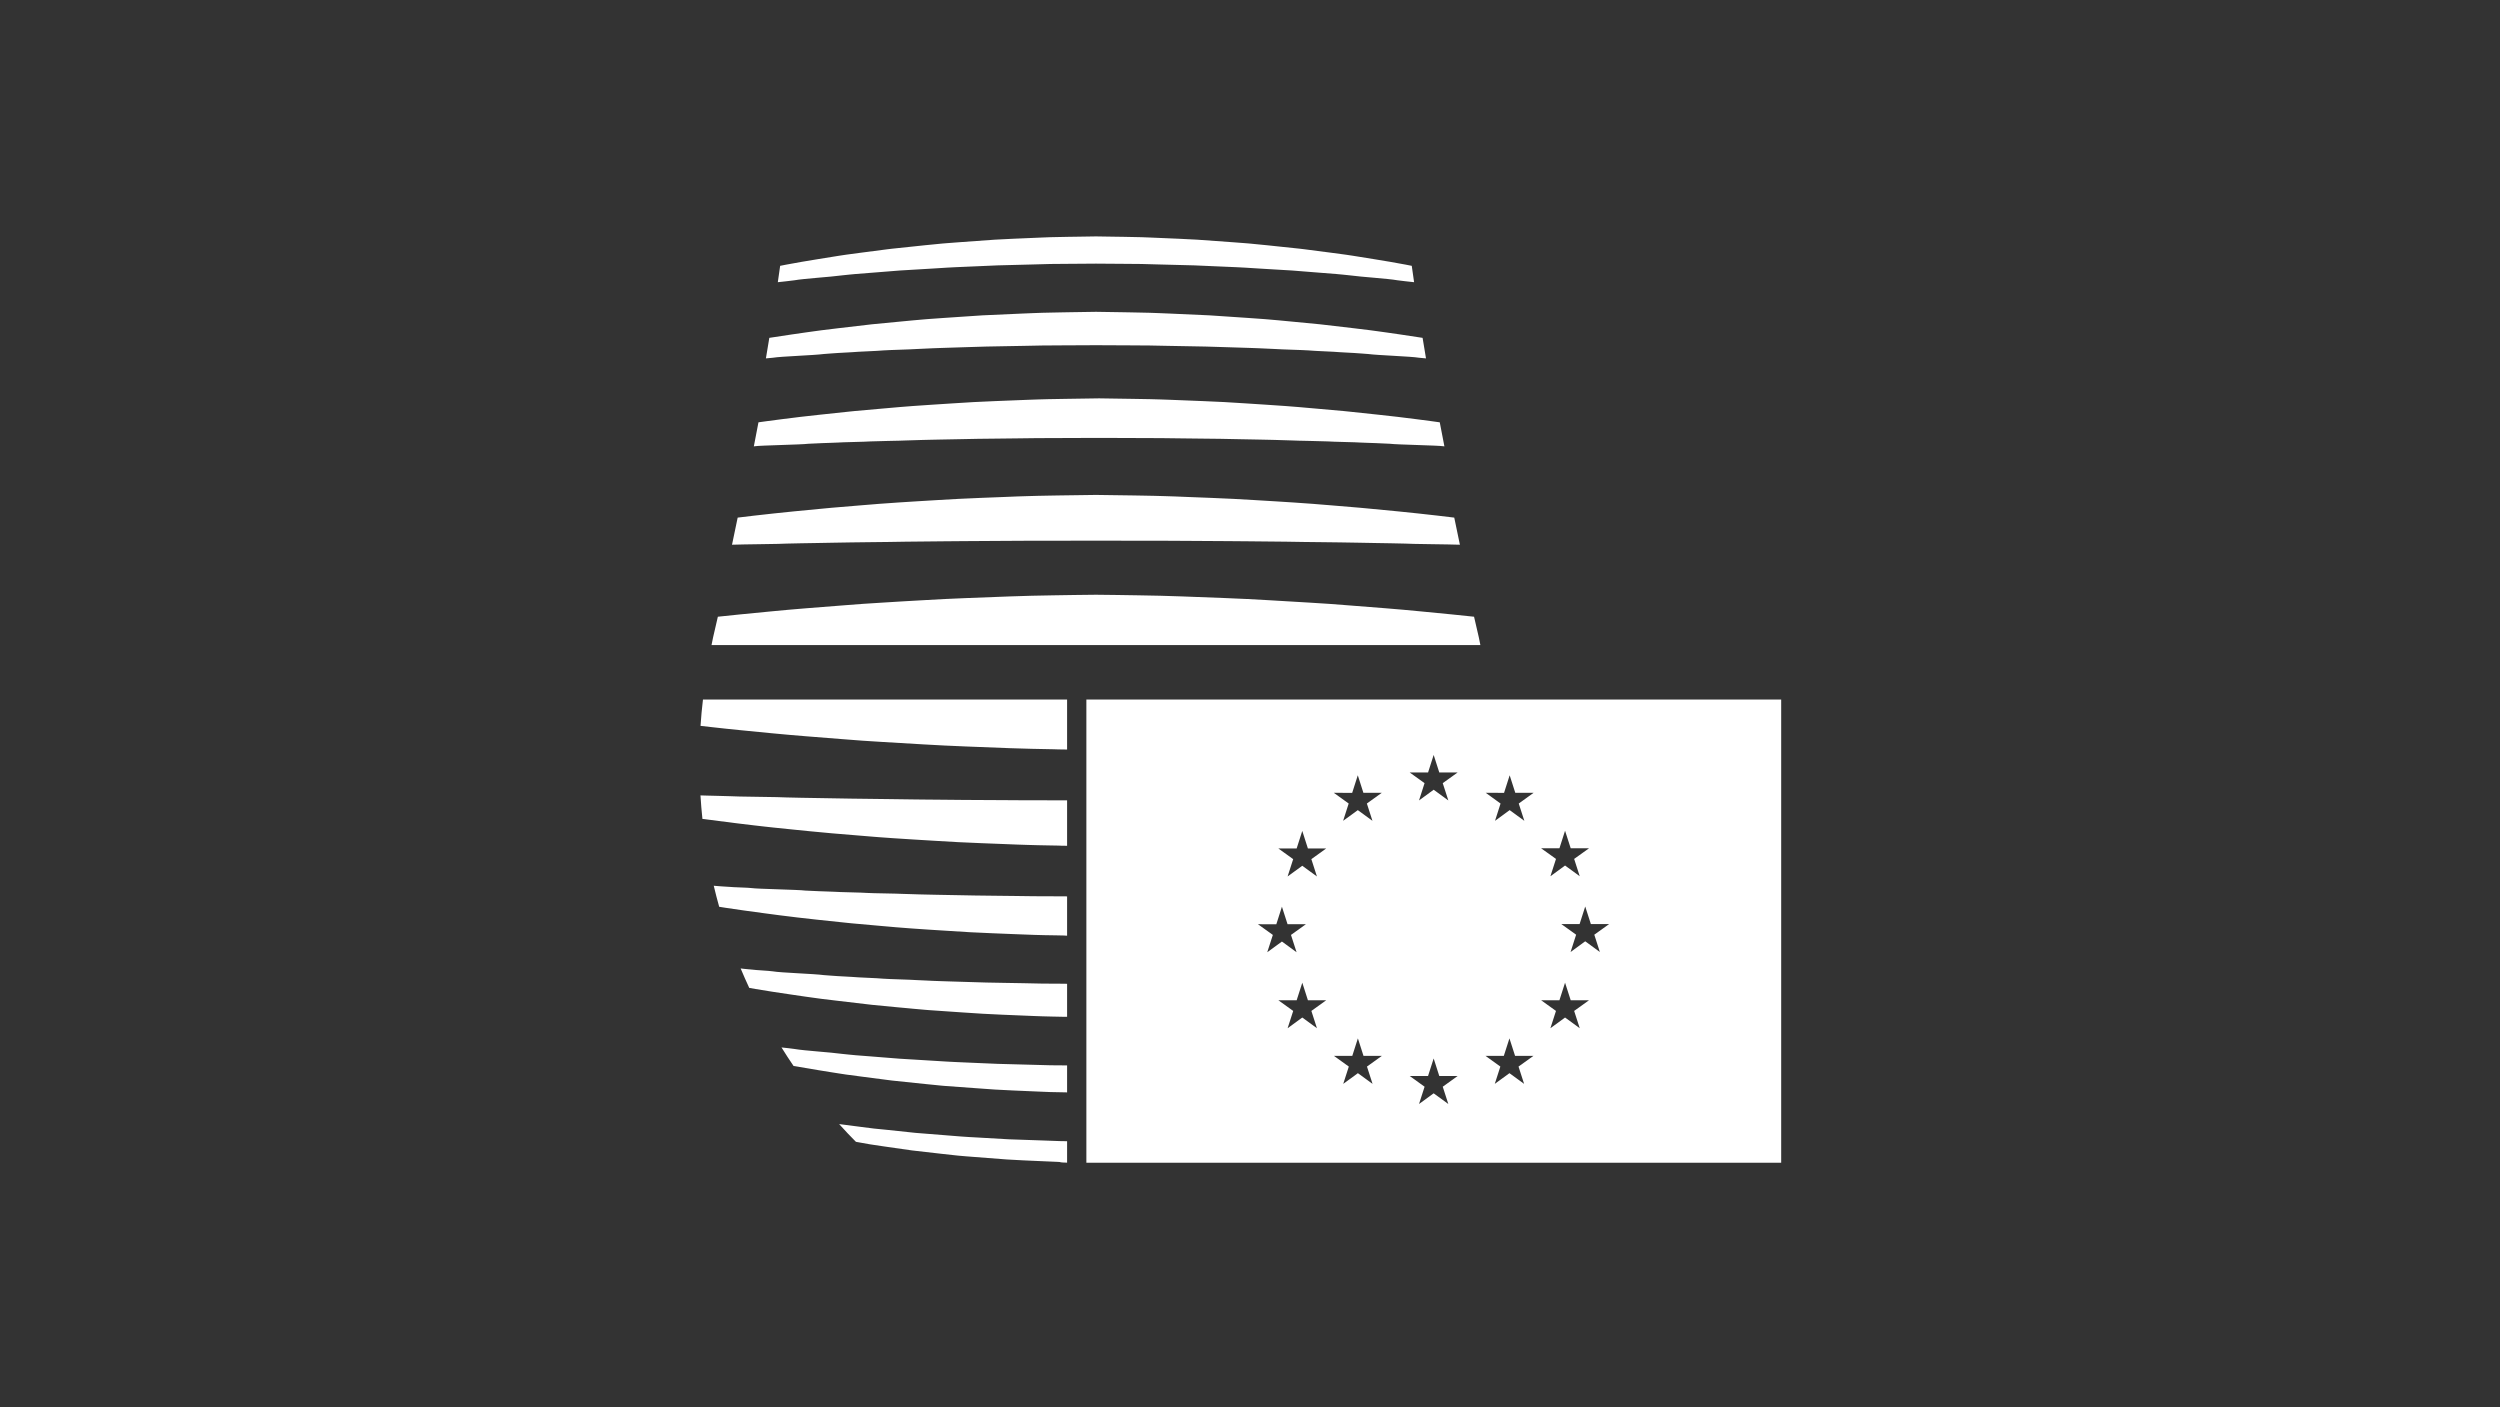 <svg width="135" height="76" viewBox="0 0 135 76" fill="none" xmlns="http://www.w3.org/2000/svg">
<rect x="0" y="0" width="135" height="76" fill="#333333" stroke="none"/>
<path d="M42.106 49.426C42.272 49.447 42.441 49.467 42.614 49.488C42.763 49.508 42.914 49.527 43.066 49.544C43.391 49.581 43.725 49.618 44.068 49.657C44.594 49.717 45.143 49.772 45.707 49.83C45.804 49.84 45.903 49.849 46 49.86C46.476 49.905 46.966 49.948 47.465 49.991C47.658 50.008 47.854 50.025 48.048 50.042C48.161 50.052 48.273 50.062 48.386 50.072C48.627 50.092 48.867 50.109 49.11 50.128C49.183 50.134 49.256 50.139 49.33 50.144C49.615 50.164 49.903 50.183 50.193 50.203C50.552 50.227 50.912 50.248 51.275 50.271C51.652 50.294 52.032 50.32 52.417 50.342C53.17 50.38 53.939 50.41 54.713 50.441C54.932 50.449 55.151 50.459 55.37 50.466C55.539 50.473 55.709 50.48 55.88 50.485C56.062 50.489 56.242 50.494 56.423 50.499C56.63 50.503 56.838 50.506 57.047 50.509C57.189 50.513 57.331 50.517 57.472 50.518C57.607 50.522 57.282 50.523 57.623 50.525V48.404C56.836 48.402 56.99 48.401 56.882 48.4C56.761 48.399 55.941 48.397 55.819 48.396C55.698 48.391 54.891 48.387 54.77 48.382C54.53 48.375 52.885 48.366 52.649 48.357C52.413 48.344 50.833 48.332 50.605 48.319C50.49 48.311 49.771 48.307 49.659 48.298C49.547 48.288 48.853 48.279 48.744 48.27C48.523 48.253 47.045 48.236 46.836 48.219C46.626 48.197 45.245 48.176 45.049 48.155C44.951 48.145 44.34 48.135 44.246 48.126C44.152 48.116 43.574 48.102 43.482 48.091C43.122 48.041 40.871 48.004 40.583 47.956C40.437 47.932 39.534 47.912 39.407 47.892C39.344 47.882 39.023 47.875 38.963 47.864C38.906 47.854 38.622 47.844 38.569 47.833C38.562 47.831 38.551 47.83 38.542 47.829C38.633 48.215 38.732 48.594 38.836 48.966C38.942 48.982 39.048 49 39.162 49.018C39.772 49.111 40.487 49.212 41.29 49.318C41.553 49.354 41.825 49.39 42.106 49.426ZM39.968 39.428C40.512 39.486 41.084 39.54 41.681 39.596C42.278 39.654 42.902 39.708 43.547 39.76C44.192 39.815 44.859 39.868 45.545 39.918C45.888 39.945 46.236 39.97 46.587 39.998C46.941 40.02 47.297 40.043 47.658 40.066C48.38 40.11 49.118 40.157 49.868 40.197C51.365 40.289 52.935 40.337 54.52 40.401C54.917 40.412 55.316 40.424 55.715 40.436C56.111 40.444 56.508 40.452 56.905 40.46C57.213 40.466 56.999 40.47 57.623 40.475V37.774H37.96C37.903 38.284 37.859 38.7 37.829 39.197C38.023 39.219 38.22 39.241 38.424 39.264C38.91 39.321 39.425 39.373 39.968 39.428ZM79.94 34.832C79.912 34.693 79.886 34.556 79.856 34.416C79.767 34.005 79.683 33.694 79.599 33.303C79.215 33.262 78.813 33.221 78.394 33.178C77.85 33.121 77.278 33.068 76.679 33.011C76.084 32.952 75.462 32.898 74.816 32.846C74.17 32.791 73.504 32.739 72.818 32.689C72.475 32.662 72.127 32.636 71.775 32.609C71.423 32.587 71.066 32.564 70.705 32.541C69.983 32.497 69.244 32.449 68.495 32.41C66.999 32.317 65.429 32.27 63.843 32.207C63.445 32.194 63.047 32.182 62.648 32.17C62.251 32.162 61.855 32.155 61.458 32.147C60.701 32.13 59.941 32.127 59.182 32.116C58.422 32.127 57.662 32.13 56.905 32.147C56.508 32.155 56.111 32.162 55.715 32.17C55.316 32.182 54.917 32.194 54.52 32.207C52.935 32.27 51.365 32.317 49.868 32.41C49.118 32.449 48.38 32.497 47.658 32.541C47.297 32.564 46.941 32.587 46.587 32.609C46.236 32.636 45.888 32.662 45.545 32.689C44.859 32.739 44.192 32.791 43.547 32.846C42.902 32.898 42.278 32.952 41.681 33.011C41.084 33.068 40.512 33.121 39.968 33.178C39.55 33.221 39.148 33.262 38.764 33.303C38.681 33.694 38.596 34.005 38.507 34.416C38.477 34.556 38.451 34.693 38.423 34.832H79.94ZM43.498 53.819C43.649 53.84 43.803 53.862 43.959 53.883C44.095 53.903 44.232 53.921 44.371 53.939C44.669 53.976 44.971 54.013 45.283 54.049C45.774 54.109 46.284 54.169 46.809 54.228C46.9 54.239 46.991 54.249 47.083 54.26C47.528 54.304 47.982 54.346 48.447 54.392C48.627 54.408 48.81 54.426 48.994 54.442C49.097 54.453 49.203 54.464 49.308 54.472C49.53 54.493 49.756 54.511 49.983 54.532C50.051 54.537 50.119 54.542 50.187 54.548C50.454 54.567 50.724 54.586 50.995 54.604C51.326 54.628 51.663 54.65 52.002 54.673C52.353 54.697 52.708 54.72 53.067 54.742C53.77 54.782 54.486 54.81 55.207 54.839C55.411 54.848 55.612 54.857 55.817 54.864C55.975 54.87 56.134 54.876 56.293 54.881C56.462 54.885 56.63 54.89 56.799 54.894C56.992 54.898 57.186 54.901 57.38 54.906C57.46 54.906 57.542 54.908 57.623 54.908V53.124C57.099 53.123 57.396 53.121 57.284 53.12C57.1 53.119 56.452 53.117 56.27 53.114C56.088 53.108 55.449 53.102 55.27 53.093C54.908 53.082 53.612 53.07 53.258 53.057C52.905 53.037 51.656 53.018 51.314 52.998C51.142 52.988 50.567 52.98 50.399 52.967C50.231 52.953 49.676 52.939 49.512 52.926C49.182 52.9 48.017 52.875 47.703 52.85C47.391 52.816 46.301 52.785 46.006 52.753C45.858 52.738 45.372 52.724 45.229 52.71C45.087 52.694 44.626 52.674 44.49 52.656C43.948 52.583 42.168 52.529 41.734 52.453C41.515 52.419 40.799 52.388 40.609 52.358C40.514 52.345 40.248 52.331 40.162 52.316C40.125 52.309 40.062 52.303 39.995 52.296C40.145 52.655 40.3 53.006 40.459 53.346C40.57 53.367 40.686 53.386 40.807 53.407C41.373 53.504 42.024 53.604 42.745 53.709C42.988 53.745 43.239 53.782 43.498 53.819ZM57.623 61.625C57.127 61.621 57.397 61.62 57.172 61.617C56.868 61.605 56.566 61.595 56.266 61.584C55.663 61.563 55.065 61.543 54.475 61.522C53.886 61.488 53.304 61.455 52.731 61.422C52.446 61.405 52.161 61.394 51.881 61.37C51.6 61.347 51.323 61.326 51.049 61.303C50.499 61.26 49.961 61.216 49.438 61.175C48.916 61.12 48.409 61.066 47.919 61.014C47.673 60.99 47.432 60.965 47.194 60.942C46.958 60.915 46.727 60.882 46.501 60.854C46.089 60.797 45.692 60.748 45.313 60.7C45.643 61.066 45.949 61.388 46.22 61.658C46.241 61.662 46.261 61.667 46.284 61.67C46.511 61.711 46.743 61.756 46.982 61.794C47.221 61.83 47.464 61.867 47.711 61.903C48.208 61.974 48.722 62.047 49.248 62.123C49.78 62.185 50.324 62.246 50.881 62.31C51.16 62.341 51.442 62.372 51.727 62.403C52.012 62.433 52.302 62.449 52.592 62.474C53.175 62.52 53.767 62.566 54.367 62.611C54.968 62.649 55.577 62.675 56.193 62.701C56.499 62.715 56.808 62.727 57.116 62.741C57.359 62.745 57.099 62.773 57.623 62.784V61.625ZM46.506 58.134C46.961 58.195 47.433 58.256 47.917 58.317C48.003 58.328 48.088 58.339 48.175 58.35C48.586 58.394 49.008 58.438 49.438 58.482C49.606 58.5 49.775 58.518 49.946 58.535C50.042 58.546 50.138 58.555 50.237 58.564C50.444 58.585 50.653 58.604 50.864 58.627C50.926 58.631 50.99 58.638 51.054 58.643C51.3 58.662 51.55 58.679 51.802 58.697C52.111 58.721 52.422 58.743 52.735 58.765C53.062 58.788 53.393 58.812 53.726 58.836C54.378 58.874 55.039 58.9 55.708 58.929C55.895 58.937 56.082 58.944 56.27 58.953C56.418 58.958 56.566 58.964 56.712 58.971C56.868 58.973 57.026 58.977 57.182 58.98C57.329 58.983 57.477 58.985 57.623 58.989V57.534C57.502 57.534 57.561 57.535 57.623 57.534V57.532C57.366 57.528 56.95 57.526 56.73 57.525C56.487 57.515 56.016 57.506 55.775 57.499C55.294 57.481 54.347 57.465 53.875 57.448C53.404 57.422 52.489 57.396 52.03 57.369C51.803 57.354 51.372 57.345 51.149 57.327C50.925 57.309 50.509 57.292 50.289 57.274C49.849 57.238 48.997 57.204 48.579 57.17C48.162 57.127 47.363 57.084 46.971 57.042C46.775 57.023 46.41 57.003 46.22 56.984C46.031 56.963 45.686 56.937 45.504 56.913C44.782 56.815 43.473 56.743 42.893 56.643C42.713 56.615 42.441 56.588 42.201 56.562C42.417 56.91 42.634 57.244 42.852 57.562C43.271 57.638 43.724 57.713 44.206 57.791C44.431 57.829 44.662 57.864 44.899 57.903C45.035 57.925 45.173 57.945 45.312 57.968C45.434 57.986 45.559 58.006 45.685 58.025C45.954 58.061 46.226 58.098 46.506 58.134ZM40.712 44.569C40.894 44.59 41.079 44.61 41.27 44.633C41.43 44.651 41.594 44.669 41.761 44.687C42.113 44.725 42.479 44.763 42.854 44.799C43.415 44.859 44.001 44.913 44.605 44.969C44.708 44.978 44.812 44.989 44.917 44.998C45.425 45.042 45.949 45.086 46.483 45.128C46.689 45.145 46.895 45.162 47.104 45.179C47.224 45.189 47.344 45.198 47.465 45.208C47.72 45.227 47.978 45.244 48.237 45.263C48.315 45.268 48.392 45.272 48.471 45.278C48.776 45.298 49.083 45.318 49.393 45.337C49.775 45.362 50.162 45.384 50.55 45.407C50.951 45.432 51.356 45.457 51.765 45.477C52.571 45.517 53.392 45.547 54.221 45.579C54.454 45.589 54.689 45.598 54.924 45.607C55.106 45.614 55.286 45.62 55.468 45.625C55.661 45.631 55.853 45.636 56.048 45.641C56.268 45.647 56.489 45.649 56.712 45.654C56.863 45.657 57.016 45.659 57.167 45.662C57.394 45.666 57.125 45.67 57.623 45.673V43.219C56.623 43.218 56.547 43.218 56.481 43.216C56.42 43.216 55.428 43.215 55.367 43.215C55.307 43.212 54.332 43.21 54.272 43.208C54.151 43.203 52.158 43.199 52.04 43.196C51.923 43.188 50.008 43.183 49.894 43.176C49.836 43.172 48.974 43.17 48.917 43.164C48.861 43.16 48.029 43.156 47.975 43.151C47.864 43.143 46.073 43.134 45.967 43.126C45.864 43.115 44.192 43.105 44.093 43.094C44.043 43.09 43.309 43.084 43.263 43.08C43.215 43.074 42.523 43.068 42.477 43.062C42.296 43.038 39.576 43.019 39.43 42.995C39.358 42.984 38.268 42.972 38.206 42.963C38.181 42.959 37.94 42.956 37.825 42.952C37.851 43.381 37.887 43.804 37.931 44.221C38.492 44.296 39.129 44.377 39.836 44.464C40.117 44.5 40.41 44.535 40.712 44.569ZM45.504 14.866C45.686 14.842 46.031 14.815 46.22 14.795C46.41 14.777 46.775 14.756 46.971 14.736C47.363 14.695 48.162 14.652 48.579 14.608C48.997 14.575 49.849 14.541 50.289 14.506C50.509 14.488 50.925 14.47 51.149 14.452C51.372 14.433 51.803 14.424 52.03 14.41C52.489 14.384 53.404 14.357 53.875 14.33C54.347 14.314 55.294 14.298 55.775 14.281C56.016 14.273 56.487 14.264 56.73 14.255C56.972 14.252 57.449 14.25 57.693 14.247C58.052 14.243 58.68 14.24 59.182 14.236C59.683 14.24 60.311 14.243 60.67 14.247C60.914 14.25 61.391 14.252 61.633 14.255C61.877 14.264 62.346 14.273 62.587 14.281C63.069 14.298 64.015 14.314 64.488 14.33C64.959 14.357 65.874 14.384 66.332 14.41C66.56 14.424 66.99 14.433 67.215 14.452C67.438 14.47 67.854 14.488 68.074 14.506C68.513 14.541 69.365 14.575 69.784 14.608C70.201 14.652 70.999 14.695 71.392 14.736C71.589 14.756 71.953 14.777 72.142 14.795C72.332 14.815 72.677 14.842 72.859 14.866C73.582 14.963 74.891 15.036 75.47 15.136C75.704 15.172 76.087 15.206 76.361 15.239C76.32 14.95 76.278 14.655 76.235 14.355C76.129 14.334 76.019 14.312 75.905 14.29C75.381 14.19 74.794 14.09 74.157 13.988C73.931 13.951 73.7 13.913 73.463 13.876C73.328 13.855 73.19 13.832 73.051 13.81C72.928 13.79 72.804 13.772 72.677 13.754C72.41 13.718 72.136 13.682 71.857 13.644C71.401 13.584 70.93 13.523 70.445 13.461C70.36 13.451 70.275 13.44 70.188 13.43C69.777 13.385 69.355 13.341 68.925 13.297C68.757 13.279 68.587 13.261 68.416 13.243C68.321 13.235 68.224 13.224 68.126 13.215C67.919 13.193 67.71 13.174 67.498 13.153C67.437 13.148 67.374 13.142 67.31 13.137C67.064 13.116 66.813 13.101 66.561 13.08C66.253 13.059 65.942 13.036 65.627 13.013C65.301 12.989 64.97 12.966 64.638 12.942C63.984 12.905 63.323 12.878 62.655 12.85L62.092 12.826C61.944 12.82 61.797 12.815 61.65 12.809C61.494 12.805 61.337 12.802 61.181 12.799C61 12.794 60.821 12.793 60.641 12.788C60.518 12.787 60.395 12.784 60.272 12.783C59.91 12.775 59.545 12.77 59.182 12.766C58.818 12.77 58.454 12.775 58.093 12.783C57.968 12.784 57.844 12.787 57.722 12.788C57.542 12.793 57.362 12.794 57.182 12.799C57.026 12.802 56.868 12.805 56.712 12.809C56.566 12.815 56.418 12.82 56.27 12.826C56.082 12.834 55.895 12.842 55.708 12.85C55.039 12.878 54.378 12.905 53.726 12.942C53.393 12.966 53.062 12.989 52.735 13.013C52.422 13.036 52.111 13.059 51.802 13.08C51.55 13.101 51.3 13.116 51.054 13.137C50.99 13.142 50.926 13.148 50.864 13.153C50.653 13.174 50.444 13.193 50.237 13.215C50.138 13.224 50.042 13.235 49.946 13.243C49.775 13.261 49.606 13.279 49.438 13.297C49.008 13.341 48.586 13.385 48.175 13.43C48.088 13.44 48.003 13.451 47.917 13.461C47.433 13.523 46.961 13.584 46.506 13.644C46.226 13.682 45.954 13.718 45.685 13.754C45.559 13.772 45.434 13.79 45.312 13.81C45.173 13.832 45.035 13.855 44.899 13.876C44.662 13.913 44.431 13.951 44.206 13.988C43.569 14.09 42.983 14.19 42.458 14.29C42.344 14.312 42.233 14.334 42.128 14.355C42.084 14.655 42.042 14.95 42.002 15.239C42.276 15.206 42.659 15.172 42.893 15.136C43.473 15.036 44.782 14.963 45.504 14.866ZM57.623 58.993V58.992C57.572 58.992 57.539 58.992 57.623 58.993ZM57.623 54.914V54.913C57.59 54.913 57.579 54.914 57.623 54.914ZM44.49 19.116C44.626 19.098 45.087 19.078 45.229 19.062C45.372 19.049 45.858 19.033 46.006 19.019C46.301 18.988 47.391 18.955 47.703 18.922C48.017 18.898 49.182 18.871 49.512 18.846C49.676 18.832 50.231 18.819 50.399 18.805C50.567 18.792 51.142 18.785 51.314 18.774C51.656 18.753 52.905 18.734 53.258 18.714C53.612 18.701 54.908 18.69 55.27 18.677C55.449 18.671 56.088 18.664 56.27 18.657C56.452 18.654 57.1 18.654 57.284 18.65C57.602 18.649 58.667 18.645 59.182 18.641C59.696 18.645 60.761 18.649 61.079 18.65C61.263 18.654 61.911 18.654 62.093 18.657C62.275 18.664 62.914 18.671 63.095 18.677C63.455 18.69 64.751 18.701 65.105 18.714C65.459 18.734 66.707 18.753 67.05 18.774C67.222 18.785 67.796 18.792 67.964 18.805C68.131 18.819 68.686 18.832 68.85 18.846C69.18 18.871 70.346 18.898 70.66 18.922C70.972 18.955 72.062 18.988 72.357 19.019C72.504 19.033 72.992 19.049 73.134 19.062C73.276 19.078 73.737 19.098 73.874 19.116C74.415 19.188 76.196 19.244 76.63 19.318C76.706 19.329 76.846 19.342 77.004 19.353C76.94 18.977 76.878 18.608 76.82 18.244C76.444 18.185 76.045 18.126 75.619 18.062C75.374 18.027 75.124 17.989 74.865 17.953C74.714 17.931 74.56 17.91 74.404 17.889C74.269 17.869 74.131 17.851 73.991 17.833C73.695 17.797 73.391 17.76 73.081 17.722C72.588 17.662 72.079 17.602 71.555 17.544C71.463 17.534 71.373 17.522 71.279 17.512C70.836 17.469 70.38 17.425 69.916 17.381C69.735 17.364 69.553 17.346 69.37 17.329C69.266 17.319 69.161 17.309 69.056 17.299C68.833 17.279 68.608 17.26 68.38 17.24C68.312 17.235 68.244 17.228 68.177 17.224C67.909 17.204 67.64 17.186 67.369 17.167C67.037 17.144 66.7 17.122 66.361 17.099C66.01 17.075 65.654 17.05 65.295 17.028C64.592 16.991 63.878 16.961 63.156 16.932C62.953 16.923 62.751 16.916 62.546 16.907C62.388 16.901 62.229 16.896 62.07 16.89C61.901 16.886 61.733 16.881 61.564 16.879C61.371 16.874 61.177 16.87 60.983 16.867C60.851 16.865 60.718 16.862 60.584 16.86C60.118 16.85 59.65 16.845 59.182 16.838C58.713 16.845 58.245 16.85 57.778 16.86C57.645 16.862 57.511 16.865 57.38 16.867C57.186 16.87 56.992 16.874 56.799 16.879C56.63 16.881 56.462 16.886 56.293 16.89C56.134 16.896 55.975 16.901 55.817 16.907C55.612 16.916 55.411 16.923 55.207 16.932C54.486 16.961 53.77 16.991 53.067 17.028C52.708 17.05 52.353 17.075 52.002 17.099C51.663 17.122 51.326 17.144 50.995 17.167C50.724 17.186 50.454 17.204 50.187 17.224C50.119 17.228 50.051 17.235 49.983 17.24C49.756 17.26 49.53 17.279 49.308 17.299C49.203 17.309 49.097 17.319 48.994 17.329C48.81 17.346 48.627 17.364 48.447 17.381C47.982 17.425 47.528 17.469 47.083 17.512C46.991 17.522 46.9 17.534 46.809 17.544C46.284 17.602 45.774 17.662 45.283 17.722C44.971 17.76 44.669 17.797 44.371 17.833C44.232 17.851 44.095 17.869 43.959 17.889C43.803 17.91 43.649 17.931 43.498 17.953C43.239 17.989 42.988 18.027 42.745 18.062C42.318 18.126 41.918 18.185 41.543 18.244C41.484 18.608 41.424 18.977 41.359 19.353C41.516 19.342 41.656 19.329 41.734 19.318C42.168 19.244 43.948 19.188 44.49 19.116ZM43.263 29.337C43.309 29.331 44.043 29.327 44.093 29.323C44.192 29.311 45.864 29.3 45.967 29.29C46.073 29.282 47.864 29.273 47.975 29.266C48.029 29.26 48.861 29.256 48.917 29.251C48.974 29.247 49.836 29.243 49.894 29.241C50.008 29.233 51.923 29.227 52.04 29.221C52.158 29.216 54.151 29.212 54.272 29.207C54.332 29.206 55.307 29.204 55.367 29.201C55.428 29.201 56.42 29.2 56.481 29.2C56.604 29.199 58.7 29.197 58.822 29.196C58.852 29.197 58.988 29.197 59.182 29.197C59.374 29.197 59.512 29.197 59.541 29.196C59.663 29.197 61.76 29.199 61.882 29.2C61.943 29.2 62.935 29.201 62.995 29.201C63.055 29.204 64.031 29.206 64.091 29.207C64.211 29.212 66.205 29.216 66.322 29.221C66.44 29.227 68.355 29.233 68.469 29.241C68.526 29.243 69.389 29.247 69.446 29.251C69.501 29.256 70.334 29.26 70.388 29.266C70.499 29.273 72.289 29.282 72.395 29.29C72.499 29.3 74.172 29.311 74.27 29.323C74.319 29.327 75.053 29.331 75.1 29.337C75.148 29.341 75.84 29.348 75.885 29.354C76.05 29.376 78.319 29.393 78.834 29.415C78.728 28.906 78.627 28.42 78.53 27.951H78.528C78.246 27.916 77.952 27.881 77.65 27.846C77.468 27.826 77.283 27.805 77.093 27.784C76.933 27.766 76.769 27.748 76.602 27.729C76.249 27.692 75.885 27.654 75.511 27.616C74.949 27.557 74.363 27.503 73.758 27.448C73.655 27.438 73.551 27.428 73.446 27.419C72.936 27.375 72.415 27.332 71.879 27.288C71.674 27.271 71.467 27.255 71.258 27.238C71.139 27.228 71.019 27.217 70.898 27.208C70.642 27.189 70.386 27.173 70.126 27.154C70.047 27.149 69.969 27.143 69.891 27.137C69.588 27.118 69.28 27.099 68.97 27.078C68.587 27.054 68.201 27.032 67.812 27.008C67.412 26.984 67.007 26.96 66.598 26.939C65.793 26.899 64.971 26.869 64.142 26.837C63.908 26.828 63.674 26.817 63.439 26.808C63.258 26.802 63.077 26.797 62.895 26.791C62.703 26.785 62.508 26.779 62.316 26.775C62.094 26.77 61.873 26.766 61.65 26.762C61.5 26.759 61.347 26.756 61.196 26.754C60.527 26.74 59.853 26.735 59.182 26.726C58.509 26.735 57.837 26.74 57.167 26.754C57.016 26.756 56.863 26.759 56.712 26.762C56.489 26.766 56.268 26.77 56.048 26.775C55.853 26.779 55.661 26.785 55.468 26.791C55.286 26.797 55.106 26.802 54.924 26.808C54.689 26.817 54.454 26.828 54.221 26.837C53.392 26.869 52.571 26.899 51.765 26.939C51.356 26.96 50.951 26.984 50.55 27.008C50.162 27.032 49.775 27.054 49.393 27.078C49.083 27.099 48.776 27.118 48.471 27.137C48.392 27.143 48.315 27.149 48.237 27.154C47.978 27.173 47.72 27.189 47.465 27.208C47.344 27.217 47.224 27.228 47.104 27.238C46.895 27.255 46.689 27.271 46.483 27.288C45.949 27.332 45.425 27.375 44.917 27.419C44.812 27.428 44.708 27.438 44.605 27.448C44.001 27.503 43.415 27.557 42.854 27.616C42.479 27.654 42.113 27.692 41.761 27.729C41.594 27.748 41.43 27.766 41.27 27.784C41.079 27.805 40.894 27.826 40.712 27.846C40.41 27.881 40.117 27.916 39.836 27.951H39.834C39.736 28.42 39.636 28.906 39.529 29.415C40.044 29.393 42.313 29.376 42.477 29.354C42.523 29.348 43.215 29.341 43.263 29.337ZM40.754 24.098C40.743 24.101 40.726 24.103 40.707 24.105C40.796 23.653 40.879 23.22 40.957 22.805C41.122 22.782 41.288 22.76 41.461 22.736C41.723 22.701 41.996 22.665 42.276 22.629C42.443 22.608 42.613 22.588 42.786 22.566C42.935 22.546 43.084 22.527 43.237 22.51C43.562 22.473 43.897 22.437 44.239 22.398C44.766 22.338 45.313 22.283 45.877 22.224C45.975 22.215 46.073 22.205 46.172 22.194C46.648 22.15 47.137 22.107 47.637 22.064C47.829 22.046 48.024 22.03 48.22 22.013C48.332 22.003 48.444 21.992 48.557 21.983C48.797 21.963 49.038 21.945 49.282 21.926C49.355 21.92 49.427 21.916 49.5 21.911C49.786 21.89 50.074 21.872 50.365 21.852C50.723 21.828 51.082 21.806 51.447 21.782C51.824 21.759 52.202 21.734 52.588 21.712C53.342 21.674 54.109 21.644 54.884 21.614C55.103 21.605 55.322 21.596 55.541 21.588C55.71 21.581 55.88 21.575 56.052 21.57C56.233 21.565 56.413 21.56 56.594 21.555C56.801 21.551 57.008 21.547 57.217 21.544C57.359 21.541 57.501 21.538 57.642 21.537C58.212 21.524 58.782 21.518 59.351 21.511C59.922 21.518 60.493 21.524 61.061 21.537C61.204 21.538 61.346 21.541 61.487 21.544C61.695 21.547 61.903 21.551 62.11 21.555C62.292 21.56 62.474 21.565 62.654 21.57C62.824 21.575 62.995 21.581 63.164 21.588C63.384 21.596 63.602 21.605 63.82 21.614C64.595 21.644 65.363 21.674 66.118 21.712C66.501 21.734 66.882 21.759 67.258 21.782C67.622 21.806 67.983 21.828 68.34 21.852C68.631 21.872 68.919 21.89 69.205 21.911C69.278 21.916 69.35 21.92 69.424 21.926C69.666 21.945 69.908 21.963 70.147 21.983C70.26 21.992 70.373 22.003 70.484 22.013C70.681 22.03 70.875 22.046 71.069 22.064C71.568 22.107 72.057 22.15 72.534 22.194C72.632 22.205 72.73 22.215 72.828 22.224C73.391 22.283 73.94 22.338 74.465 22.398C74.809 22.437 75.144 22.473 75.468 22.51C75.62 22.527 75.771 22.546 75.919 22.566C76.093 22.588 76.262 22.608 76.428 22.629C76.709 22.665 76.981 22.701 77.244 22.736C77.415 22.76 77.583 22.782 77.747 22.805C77.826 23.22 77.909 23.653 77.998 24.105C77.978 24.103 77.963 24.101 77.951 24.098C77.662 24.049 75.412 24.013 75.051 23.963C74.96 23.952 74.382 23.94 74.288 23.928C74.194 23.92 73.582 23.91 73.484 23.899C73.289 23.879 71.907 23.857 71.699 23.836C71.489 23.82 70.01 23.802 69.79 23.785C69.681 23.776 68.988 23.767 68.876 23.757C68.763 23.749 68.044 23.743 67.931 23.736C67.701 23.724 66.12 23.71 65.884 23.696C65.649 23.688 64.004 23.681 63.764 23.672C63.644 23.667 62.836 23.663 62.715 23.659C62.594 23.656 61.774 23.656 61.65 23.655C61.408 23.652 59.682 23.651 59.437 23.647C59.418 23.647 59.388 23.647 59.351 23.648C59.317 23.647 59.287 23.647 59.268 23.647C59.022 23.651 57.297 23.652 57.054 23.655C56.931 23.656 56.111 23.656 55.99 23.659C55.869 23.663 55.063 23.667 54.942 23.672C54.7 23.681 53.056 23.688 52.819 23.696C52.584 23.71 51.004 23.724 50.775 23.736C50.66 23.743 49.942 23.749 49.829 23.757C49.718 23.767 49.025 23.776 48.914 23.785C48.694 23.802 47.215 23.82 47.006 23.836C46.798 23.857 45.416 23.879 45.22 23.899C45.122 23.91 44.513 23.92 44.417 23.928C44.323 23.94 43.745 23.952 43.654 23.963C43.293 24.013 41.042 24.049 40.754 24.098Z" fill="white"/>
<path fill-rule="evenodd" clip-rule="evenodd" d="M96.184 37.775H58.664V62.788H96.184V37.775ZM77.418 42.645L76.627 43.224L76.926 42.29L76.123 41.713H77.116L77.418 40.767L77.721 41.713H78.712L77.908 42.29L78.21 43.224L77.418 42.645ZM73.322 43.747L72.529 44.324L72.829 43.39L72.026 42.812L73.018 42.814L73.321 41.865L73.623 42.812H74.614L73.811 43.39L74.112 44.324L73.322 43.747ZM70.323 44.87L70.019 45.817L69.029 45.816L69.832 46.394L69.53 47.329L70.323 46.751L71.114 47.329L70.813 46.394L71.616 45.816H70.626L70.323 44.87ZM70.015 51.421L69.224 50.843L68.432 51.421L68.734 50.486L67.929 49.908L68.921 49.911L69.224 48.962L69.528 49.908H70.518L69.713 50.486L70.015 51.421ZM70.627 54.013L70.324 53.066L70.02 54.013H69.03L69.833 54.59L69.531 55.524L70.324 54.946L71.115 55.524L70.814 54.59L71.617 54.013H70.627ZM73.326 56.072L73.629 57.017H74.62L73.816 57.595L74.118 58.529L73.326 57.951L72.535 58.529L72.836 57.595L72.033 57.017L73.023 57.018L73.326 56.072ZM77.721 58.104L77.418 57.158L77.114 58.105L76.124 58.104L76.928 58.683L76.627 59.616L77.418 59.039L78.209 59.616L77.908 58.683L78.713 58.104H77.721ZM81.51 56.072L81.814 57.017H82.805L82 57.595L82.302 58.529L81.51 57.951L80.718 58.529L81.019 57.595L80.217 57.017L81.206 57.018L81.51 56.072ZM84.818 54.013L84.513 53.066L84.209 54.013H83.22L84.023 54.59L83.722 55.524L84.513 54.946L85.306 55.524L85.004 54.59L85.808 54.013H84.818ZM85.906 49.898H86.896L86.092 50.474L86.393 51.41L85.602 50.83L84.811 51.41L85.111 50.474L84.308 49.898H85.299L85.602 48.951L85.906 49.898ZM83.723 47.316L84.513 46.738L85.305 47.316L85.004 46.382L85.808 45.807H84.818L84.513 44.86L84.21 45.807H83.22L84.024 46.382L83.723 47.316ZM81.219 42.814L81.522 41.866L81.825 42.811H82.815L82.012 43.391L82.314 44.325L81.522 43.746L80.731 44.325L81.03 43.391L80.228 42.811L81.219 42.814Z" fill="white"/>
</svg>

